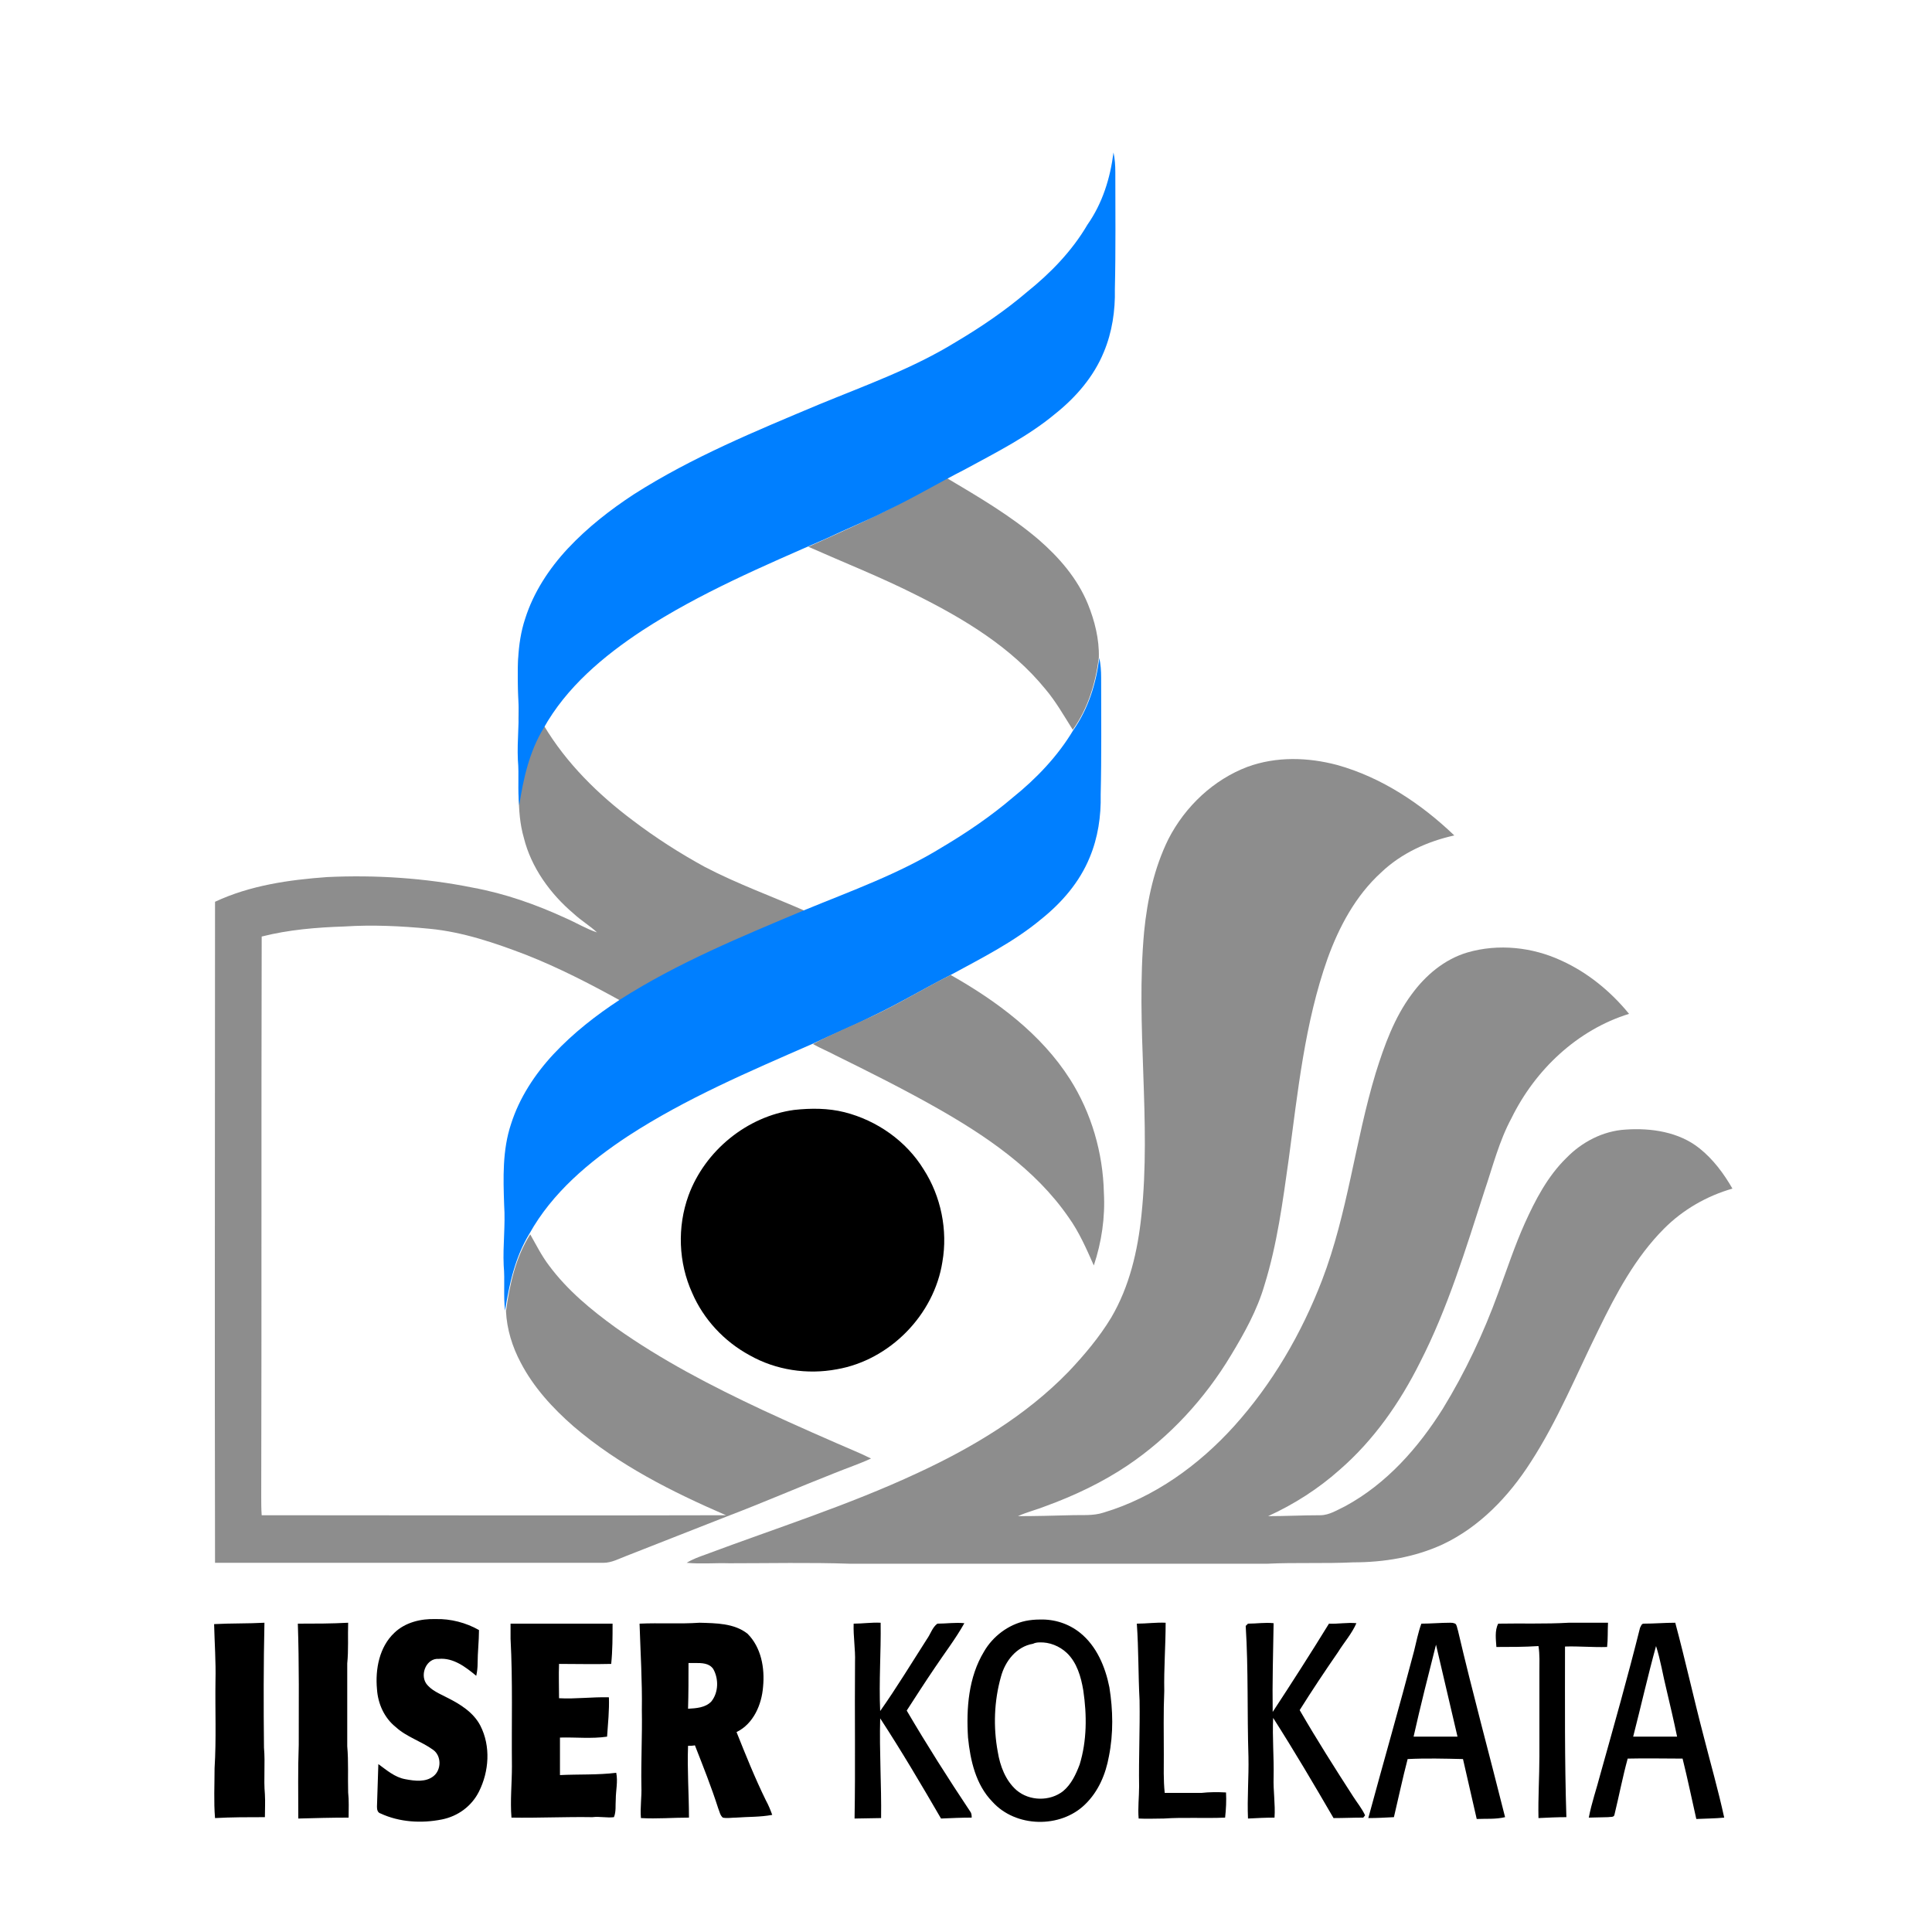<?xml version="1.0" encoding="UTF-8" standalone="no"?>
<svg
   xmlns:dc="http://purl.org/dc/elements/1.1/"
   xmlns:cc="http://creativecommons.org/ns#"
   xmlns:rdf="http://www.w3.org/1999/02/22-rdf-syntax-ns#"
   xmlns:svg="http://www.w3.org/2000/svg"
   xmlns="http://www.w3.org/2000/svg"
   xmlns:sodipodi="http://sodipodi.sourceforge.net/DTD/sodipodi-0.dtd"
   xmlns:inkscape="http://www.inkscape.org/namespaces/inkscape"
   version="1.1"
   id="Layer_1"
   x="0px"
   y="0px"
   viewBox="0 0 500 500"
   style="enable-background:new 0 0 500 500;"
   xml:space="preserve"
   sodipodi:docname="logo.svg"
   inkscape:version="1.0 (4035a4fb49, 2020-05-01)"><defs
   id="defs27" /><sodipodi:namedview
   inkscape:document-rotation="0"
   pagecolor="#ffffff"
   bordercolor="#666666"
   borderopacity="1"
   objecttolerance="10"
   gridtolerance="10"
   guidetolerance="10"
   inkscape:pageopacity="0"
   inkscape:pageshadow="2"
   inkscape:window-width="1920"
   inkscape:window-height="1051"
   id="namedview25"
   showgrid="false"
   inkscape:zoom="0.898"
   inkscape:cx="494.78141"
   inkscape:cy="451.72807"
   inkscape:window-x="-9"
   inkscape:window-y="-9"
   inkscape:window-maximized="1"
   inkscape:current-layer="Layer_1" />
<style
   type="text/css"
   id="style2">
	.st0{fill:#8D8D8D;}
	.st1{fill:#007FFF;}
</style>
<g
   id="XMLID_1_"
   transform="matrix(1.241,0,0,1.241,-58.274,-54.272)">
	
	
	
	
	
	
	
	
	
	
	
	
	
	
	
	
	
	
	<g
   id="g875"
   transform="matrix(0.954,0,0,0.954,11.378,11.129)"><path
     d="m 235,143.7 c 3.1,-1.7 6.2,-3.5 9.3,-5 6.9,4.1 13.9,8.2 20,13.4 4.5,3.9 8.5,8.5 10.8,14.1 1.5,3.7 2.5,7.7 2.4,11.7 -0.7,5.6 -2.4,11.2 -5.7,15.8 -1.9,-3 -3.7,-6.2 -6,-8.9 -7.4,-9.1 -17.7,-15.3 -28.1,-20.5 -7.7,-3.9 -15.8,-7.1 -23.7,-10.6 7.1,-3.2 14.2,-6.3 21,-10 z"
     class="st0"
     id="XMLID_3_" /><path
     d="m 150.7,177.2 c 0.8,3 1.3,6.1 2.4,9 0.9,2.3 1.9,4.4 3.1,6.6 4.9,8.2 11.8,15 19.4,20.7 5,3.8 10.3,7.2 15.8,10.2 7.1,3.7 14.6,6.4 21.9,9.6 -13.8,5.8 -27.7,11.5 -40.4,19.6 -6.7,-3.7 -13.5,-7.2 -20.6,-10 -6.8,-2.6 -13.8,-5 -21.1,-5.7 -6.2,-0.6 -12.4,-0.9 -18.6,-0.5 -6.1,0.2 -12.2,0.7 -18.1,2.2 -0.1,40.8 0,81.7 -0.1,122.5 0,1.3 0,2.7 0.1,4 33.8,0 67.7,0.1 101.5,0 -11.8,-5.1 -23.5,-11 -33.3,-19.4 -4.6,-4 -8.8,-8.6 -11.6,-14 -1.8,-3.4 -3,-7.2 -3.2,-11.2 0.8,-5.8 2.1,-11.8 5.3,-16.8 1.3,2.3 2.5,4.7 4.1,6.8 4,5.4 9.2,9.7 14.6,13.6 10,7.1 21,12.8 32.1,18 7.1,3.3 14.4,6.5 21.6,9.6 0.7,0.3 1.4,0.7 2.1,1 -2.6,1.2 -5.3,2.1 -8,3.2 -7.9,3.1 -15.7,6.5 -23.6,9.5 -7.3,2.9 -14.6,5.7 -21.9,8.6 -1.6,0.6 -3.2,1.5 -5,1.5 -28.3,0 -56.6,0 -84.9,0 -0.1,-48.2 0,-96.3 0,-144.5 7.7,-3.6 16.2,-4.8 24.5,-5.4 10.6,-0.5 21.4,0.2 31.8,2.3 7.1,1.3 13.9,3.7 20.4,6.7 2.3,1 4.4,2.3 6.8,3.1 -1.6,-1.5 -3.5,-2.6 -5.1,-4.1 -5.1,-4.3 -9.3,-10.1 -10.9,-16.6 -1.7,-5.9 -0.9,-12.1 -1,-18.1 0,-3.5 -0.3,-7 -0.1,-10.6 -0.1,-3.8 -0.4,-7.6 0,-11.4 z"
     class="st0"
     id="XMLID_4_" /><path
     d="m 271.9,193.8 c 3.3,-4.7 5,-10.2 5.7,-15.8 0.3,1.4 0.4,2.8 0.4,4.3 0,8.5 0.1,17.1 -0.1,25.6 0.1,4.7 -0.6,9.4 -2.4,13.7 -2.2,5.4 -6.1,9.9 -10.6,13.5 -6,5 -13,8.5 -19.8,12.2 -5.7,2.9 -11.2,6.2 -17.1,9 -4.3,2.2 -8.8,4 -13.2,6.1 -13.7,6 -27.6,11.9 -40.2,20.1 -8.5,5.6 -16.6,12.4 -21.6,21.4 -3.1,5.1 -4.4,11 -5.3,16.8 -0.4,-3.3 0,-6.6 -0.3,-9.9 -0.2,-4.4 0.4,-8.8 0.1,-13.2 -0.2,-5.9 -0.4,-12 1.5,-17.7 1.8,-5.7 5.2,-10.9 9.3,-15.3 4.3,-4.6 9.3,-8.5 14.5,-11.9 12.7,-8.1 26.6,-13.8 40.4,-19.6 10.2,-4.2 20.6,-7.9 30,-13.7 5.4,-3.2 10.7,-6.8 15.5,-10.9 5.1,-4.1 9.8,-9 13.2,-14.7 z"
     class="st1"
     id="XMLID_5_" /><path
     d="m 310,201.8 c 6.3,-2.3 13.2,-2.1 19.6,-0.4 9.7,2.7 18.4,8.5 25.6,15.4 -5.9,1.3 -11.6,3.9 -16,8.1 -5.6,5.1 -9.2,11.9 -11.7,18.8 -5,14.1 -6.5,29.1 -8.5,43.9 -1.3,9.2 -2.5,18.5 -5.3,27.5 -1.6,5.5 -4.4,10.5 -7.3,15.3 -5.7,9.5 -13.4,17.9 -22.6,24.1 -5.5,3.7 -11.6,6.6 -17.9,8.9 -2,0.8 -4.1,1.3 -6.1,2.2 3.8,0 7.6,-0.1 11.4,-0.2 2.5,-0.1 5,0.2 7.4,-0.6 11,-3.3 20.7,-10.3 28.4,-18.8 8.4,-9.3 14.8,-20.3 19.3,-32 5.6,-14.6 7.2,-30.3 11.7,-45.2 1.9,-6.1 4.1,-12.2 7.9,-17.3 3,-4.1 7.1,-7.6 12.1,-9.1 6.8,-2 14.3,-1.2 20.7,1.8 5.7,2.6 10.7,6.7 14.7,11.6 -11.3,3.5 -20.5,12.2 -25.7,22.8 -2.7,5 -4.1,10.6 -5.9,15.9 -4.1,12.7 -8,25.6 -14.1,37.5 -4.4,8.8 -10.1,17 -17.6,23.5 -4.6,4.1 -9.9,7.5 -15.6,10.1 3.8,0 7.6,-0.2 11.4,-0.2 2,0 3.8,-1.2 5.5,-2 9,-4.9 15.9,-12.7 21.3,-21.3 4.9,-8 8.9,-16.5 12.1,-25.3 1.9,-5.1 3.6,-10.3 5.8,-15.2 2.3,-5.1 5,-10.3 9.1,-14.3 3.4,-3.5 8,-5.9 12.9,-6.2 5.6,-0.4 11.7,0.5 16.2,4.1 3,2.4 5.3,5.5 7.2,8.8 -5.6,1.6 -10.8,4.6 -14.9,8.7 -6.3,6.3 -10.5,14.2 -14.4,22.2 -4.8,9.7 -8.9,19.8 -14.8,28.9 -4.8,7.5 -11.2,14.2 -19.3,18 -6.1,2.8 -12.8,3.9 -19.5,3.9 -6.3,0.3 -12.6,0 -18.8,0.3 -30.4,0 -60.8,0 -91.2,0 -8.8,-0.3 -17.6,-0.1 -26.4,-0.1 -3.1,-0.1 -6.2,0.2 -9.3,-0.1 1.3,-0.8 2.7,-1.3 4.1,-1.8 15.5,-5.8 31.3,-10.8 46.3,-17.8 12.1,-5.6 23.8,-12.6 33.1,-22.2 3.4,-3.6 6.7,-7.5 9.3,-11.8 4,-6.8 5.8,-14.6 6.6,-22.3 2.2,-20.7 -1.3,-41.4 0.6,-62.1 0.7,-7 2.2,-13.9 5.3,-20.2 3.7,-7.2 9.9,-13 17.3,-15.8 z"
     class="st0"
     id="XMLID_6_" /><path
     d="m 228,256.3 c 5.8,-2.7 11.3,-6.1 17.1,-9 10.1,5.7 19.8,12.9 26.1,22.8 4.7,7.4 7.2,16.1 7.4,24.8 0.3,5.4 -0.5,10.8 -2.2,15.9 -1.6,-3.6 -3.2,-7.3 -5.5,-10.5 -7.3,-10.6 -18.3,-18 -29.3,-24.2 -7.1,-4 -14.3,-7.6 -21.6,-11.2 -1.7,-0.9 -3.4,-1.6 -5,-2.5 4.1,-2.2 8.6,-4 13,-6.1 z"
     class="st0"
     id="XMLID_7_" /><path
     d="m 210.9,276.8 c 3.7,-0.4 7.4,-0.4 11,0.5 7.1,1.8 13.5,6.3 17.3,12.5 3.8,5.9 5.3,13.3 4.1,20.2 -1.8,11.6 -11.5,21.5 -23.1,23.5 -6.4,1.2 -13.3,0.2 -19.1,-3.1 -5.5,-3 -10,-7.8 -12.5,-13.6 -3,-6.6 -3.3,-14.4 -0.8,-21.3 3.6,-9.8 12.8,-17.3 23.1,-18.7 z"
     id="XMLID_8_" /><path
     d="m 123.5,391.1 c 2.4,-2.3 5.8,-3.1 9,-3 3.3,-0.1 6.7,0.8 9.5,2.4 0,2.4 -0.3,4.9 -0.3,7.3 0,0.9 -0.1,1.8 -0.3,2.7 -2.3,-1.9 -5,-4 -8.2,-3.7 -2.6,-0.2 -4.1,3.2 -2.8,5.3 1.1,1.6 3,2.3 4.7,3.2 2.8,1.4 5.7,3.2 7.2,6.1 2.3,4.5 1.9,10 -0.3,14.4 -1.6,3.2 -4.6,5.4 -8.1,6.1 -4.5,0.9 -9.3,0.6 -13.4,-1.3 -0.7,-0.2 -0.8,-0.9 -0.8,-1.5 0.1,-3.1 0.2,-6.2 0.3,-9.3 1.8,1.3 3.6,2.9 5.9,3.3 2.1,0.4 4.5,0.7 6.2,-0.7 1.7,-1.4 1.7,-4.4 -0.1,-5.7 -2.6,-1.9 -5.8,-2.8 -8.2,-5 -2.5,-2 -3.9,-5.1 -4.1,-8.3 -0.4,-4.3 0.5,-9.2 3.8,-12.3 z"
     id="XMLID_9_" /><path
     d="m 264.6,388.2 c -1.1,0 -2.1,0.1 -3.1,0.3 -3.8,0.8 -7.2,3.4 -9.1,6.7 -3.4,5.6 -3.9,12.4 -3.5,18.8 0.5,5 1.7,10.3 5.3,14 5.1,5.7 14.9,5.9 20.3,0.6 2.9,-2.8 4.5,-6.6 5.2,-10.5 1,-5 0.9,-10.1 0.1,-15.1 -0.9,-4.5 -2.8,-9 -6.4,-11.9 -2.5,-2 -5.6,-3 -8.8,-2.9 z m -0.1,5 c 2.2,-0.1 4.4,0.8 6,2.3 2.2,2.1 3.1,5.2 3.6,8.2 0.8,5.4 0.8,11 -0.8,16.2 -0.8,2.1 -1.8,4.3 -3.6,5.8 -2.9,2.3 -7.4,2.2 -10.2,-0.2 -2.4,-2.1 -3.6,-5.3 -4.1,-8.4 -1,-5.4 -0.8,-11.1 0.7,-16.4 0.9,-3.4 3.4,-6.6 7,-7.2 0.4,-0.2 0.9,-0.3 1.4,-0.3 z"
     id="XMLID_12_" /><path
     d="m 84.1,389.2 c 3.7,-0.2 7.4,-0.1 11,-0.3 -0.2,9.1 -0.2,18.2 -0.1,27.3 0.3,3.4 -0.1,6.8 0.2,10.2 0.1,1.7 0,3.4 0,5 -3.7,0 -7.3,0 -10.9,0.2 -0.3,-3.6 -0.1,-7.2 -0.1,-10.9 0.4,-6.4 0.1,-12.8 0.2,-19.2 0.1,-4 -0.2,-8.2 -0.3,-12.3 z"
     id="XMLID_13_" /><path
     d="m 354.3,388.9 c -2.1,0 -4.2,0.2 -6.3,0.2 -0.7,1.9 -1.1,4 -1.6,6 -3.2,12.2 -6.7,24.3 -10,36.5 1.9,0 3.7,-0.1 5.6,-0.2 1,-4.2 1.9,-8.5 3,-12.7 4,-0.2 8,-0.1 12.1,0 1,4.4 2,8.8 3,13.1 2.1,-0.1 4.1,0.1 6.2,-0.4 -3.4,-13.6 -7.1,-27.1 -10.3,-40.8 -0.2,-0.5 -0.2,-1.2 -0.6,-1.5 -0.5,-0.2 -0.8,-0.2 -1.1,-0.2 z m -3.1,4.8 c 1.6,6.7 3.1,13.4 4.7,20.1 -3.2,0 -6.4,0 -9.6,0 1.5,-6.7 3.2,-13.4 4.9,-20.1 z"
     id="XMLID_16_" /><path
     d="m 364.8,389.1 c 5.1,-0.1 10.2,0.1 15.4,-0.2 2.9,0 5.7,0 8.6,0 -0.1,1.8 0,3.6 -0.2,5.3 -3.1,0.1 -6.1,-0.2 -9.2,-0.1 0,12.4 -0.1,24.9 0.3,37.3 -2,0 -4.1,0.1 -6.1,0.2 -0.1,-4.5 0.2,-9 0.2,-13.5 0,-6.2 0,-12.3 0,-18.5 0,-1.9 0.1,-3.7 -0.2,-5.6 -3.1,0.2 -6.2,0.2 -9.2,0.2 -0.1,-1.6 -0.4,-3.6 0.4,-5.1 z"
     id="XMLID_17_" /><path
     d="m 403.5,388.9 c -2.3,0 -4.6,0.2 -6.9,0.2 -0.5,0 -0.6,0.6 -0.8,0.9 -2.7,10.8 -5.7,21.4 -8.7,32.1 -0.8,3.1 -1.9,6.2 -2.5,9.4 1.4,0 2.8,-0.1 4.2,-0.1 0.4,-0.1 1.3,0.1 1.4,-0.5 1,-4.1 1.8,-8.3 2.9,-12.3 4,-0.1 8,0 12,0 1.1,4.4 2,8.8 3,13.2 2,-0.1 4.1,-0.1 6.1,-0.3 -1.3,-6 -3,-11.9 -4.5,-17.8 -2.2,-8.4 -4,-16.6 -6.2,-24.8 z m -4.2,5.1 c 1,3.1 1.5,6.4 2.3,9.6 0.8,3.4 1.6,6.8 2.3,10.2 -3.2,0 -6.4,0 -9.6,0 1.7,-6.6 3.2,-13.3 5,-19.8 z"
     id="XMLID_20_" /><path
     d="m 102.4,389.1 c 3.7,0 7.3,0 11,-0.2 -0.1,3 0.1,5.9 -0.2,8.9 0,6 0,12.1 0,18.1 0.3,3.4 0.1,6.7 0.2,10.1 0.2,1.8 0.1,3.6 0.1,5.5 -3.7,0 -7.4,0.1 -11,0.2 0,-5.4 -0.1,-10.7 0.1,-16.1 0,-8.8 0.1,-17.7 -0.2,-26.5 z"
     id="XMLID_21_" /><path
     d="m 148.9,389.1 c 7.4,0 14.9,0 22.3,0 0,2.9 0,5.9 -0.3,8.8 -3.8,0.1 -7.6,0 -11.4,0 -0.1,2.5 0,5 0,7.5 3.6,0.2 7.2,-0.3 10.9,-0.2 0.1,2.9 -0.2,5.7 -0.4,8.6 -3.4,0.5 -6.9,0.1 -10.3,0.2 0,2.7 0,5.5 0,8.2 4.1,-0.2 8.3,0 12.3,-0.5 0.4,1.9 -0.1,3.9 -0.1,5.8 -0.1,1.3 0.1,2.7 -0.4,3.9 -1.5,0.2 -3.1,-0.2 -4.7,0 -5.9,-0.1 -11.8,0.2 -17.7,0.1 -0.3,-3.7 0.1,-7.5 0.1,-11.2 -0.1,-9.3 0.2,-18.6 -0.3,-27.9 0,-1 0,-2.1 0,-3.3 z"
     id="XMLID_22_" /><path
     d="m 190.2,388.9 c -4.4,0.3 -8.7,0 -13.1,0.2 0.2,6.3 0.6,12.6 0.5,18.9 0.1,5.5 -0.2,11.1 -0.1,16.6 0.1,2.4 -0.3,4.7 -0.1,7 3.5,0.2 7,-0.1 10.5,-0.1 0,-5.2 -0.4,-10.4 -0.2,-15.7 0.5,0 1,0 1.5,-0.1 1.8,4.6 3.6,9.1 5.1,13.8 0.3,0.7 0.4,1.5 1,2 0.9,0.2 1.9,0 2.9,0 2.6,-0.2 5.3,-0.1 7.9,-0.6 -0.4,-1.1 -0.8,-2.1 -1.4,-3.2 -2.4,-4.9 -4.4,-9.9 -6.4,-14.9 3.7,-1.8 5.5,-6 5.8,-9.9 0.4,-4.1 -0.4,-8.6 -3.4,-11.6 -2.9,-2.3 -6.9,-2.3 -10.5,-2.4 z m -1,8.8 c 1.5,0 3.1,0 4,1.3 1.2,2.1 1.2,5.1 -0.4,7.1 -1.3,1.4 -3.4,1.5 -5.1,1.6 0.1,-3.3 0.1,-6.6 0.1,-10 0.4,0 0.9,0 1.4,0 z"
     id="XMLID_25_" /><path
     d="m 223.9,389.1 c 2,0 3.9,-0.3 5.9,-0.2 0.1,6.4 -0.4,12.8 -0.1,19.3 3.6,-5.1 6.8,-10.4 10.2,-15.7 0.8,-1.1 1.2,-2.6 2.3,-3.4 2,0 3.9,-0.3 5.9,-0.1 -1.9,3.4 -4.3,6.5 -6.5,9.8 -2.1,3.1 -4.1,6.2 -6.1,9.3 4.4,7.5 9.1,14.9 13.9,22.1 0.3,0.4 0.3,0.9 0.3,1.3 -2.2,0 -4.4,0.1 -6.7,0.2 -4.3,-7.4 -8.6,-14.7 -13.3,-21.9 -0.2,7.3 0.3,14.5 0.2,21.8 -1.9,0 -3.9,0.1 -5.8,0.1 0.2,-11.4 0,-22.8 0.1,-34.2 0.1,-2.8 -0.4,-5.6 -0.3,-8.4 z"
     id="XMLID_26_" /><path
     d="m 285.8,389.1 c 2.1,0 4.2,-0.3 6.3,-0.2 0,5 -0.4,10 -0.3,14.9 -0.2,4.6 -0.1,9.3 -0.1,13.9 0,2.8 -0.1,5.6 0.2,8.4 2.7,0 5.3,0 8,0 1.8,-0.2 3.6,-0.2 5.4,-0.1 0.1,1.8 0,3.7 -0.2,5.5 -4.5,0.2 -9,-0.1 -13.4,0.2 -1.8,0 -3.7,0.1 -5.5,0 -0.2,-2.3 0.1,-4.7 0.1,-7 -0.1,-6.3 0.2,-12.6 0.1,-18.8 -0.3,-5.7 -0.2,-11.2 -0.6,-16.8 z"
     id="XMLID_27_" /><path
     d="m 309.6,389.6 c 0.1,-0.1 0.4,-0.4 0.5,-0.5 1.9,0 3.7,-0.3 5.6,-0.1 -0.1,6.5 -0.3,12.9 -0.2,19.4 4.2,-6.4 8.3,-12.8 12.3,-19.3 2,0.1 4,-0.3 6,-0.1 -1,2.3 -2.7,4.2 -4,6.3 -2.9,4.2 -5.7,8.4 -8.4,12.7 3.7,6.4 7.7,12.7 11.7,18.9 0.9,1.4 1.9,2.6 2.6,4.1 -0.1,0.1 -0.3,0.4 -0.4,0.5 -2.2,0 -4.3,0.1 -6.5,0.1 -4.3,-7.4 -8.6,-14.7 -13.2,-21.9 -0.2,4.3 0.2,8.6 0.1,13 -0.1,2.9 0.4,5.9 0.2,8.8 -1.9,0 -3.9,0.1 -5.8,0.2 -0.2,-4.5 0.2,-9 0.1,-13.5 -0.3,-9.5 0,-19.1 -0.6,-28.6 z"
     id="XMLID_28_" /><path
     d="m 275,83.3 c 3.3,-4.7 5,-10.2 5.7,-15.8 0.3,1.4 0.4,2.8 0.4,4.3 0,8.5 0.1,17.1 -0.1,25.6 0.1,4.7 -0.6,9.4 -2.4,13.7 -2.2,5.4 -6.1,9.9 -10.6,13.5 -6,5 -13,8.5 -19.8,12.2 -5.7,2.9 -11.2,6.2 -17.1,9 -4.3,2.2 -8.8,4 -13.2,6.1 -13.7,6 -27.6,11.9 -40.2,20.1 -8.5,5.6 -16.6,12.4 -21.6,21.4 -3.1,5.1 -4.4,11 -5.3,16.8 -0.4,-3.3 0,-6.6 -0.3,-9.9 -0.2,-4.4 0.4,-8.8 0.1,-13.2 -0.2,-5.9 -0.4,-12 1.5,-17.7 1.8,-5.7 5.2,-10.9 9.3,-15.3 4.3,-4.6 9.3,-8.5 14.5,-11.9 12.7,-8.1 26.6,-13.8 40.4,-19.6 10.2,-4.2 20.6,-7.9 30,-13.7 5.4,-3.2 10.7,-6.8 15.5,-10.9 5.1,-4.1 9.8,-8.9 13.2,-14.7 z"
     class="st1"
     id="XMLID_29_" /></g>
</g>
</svg>

